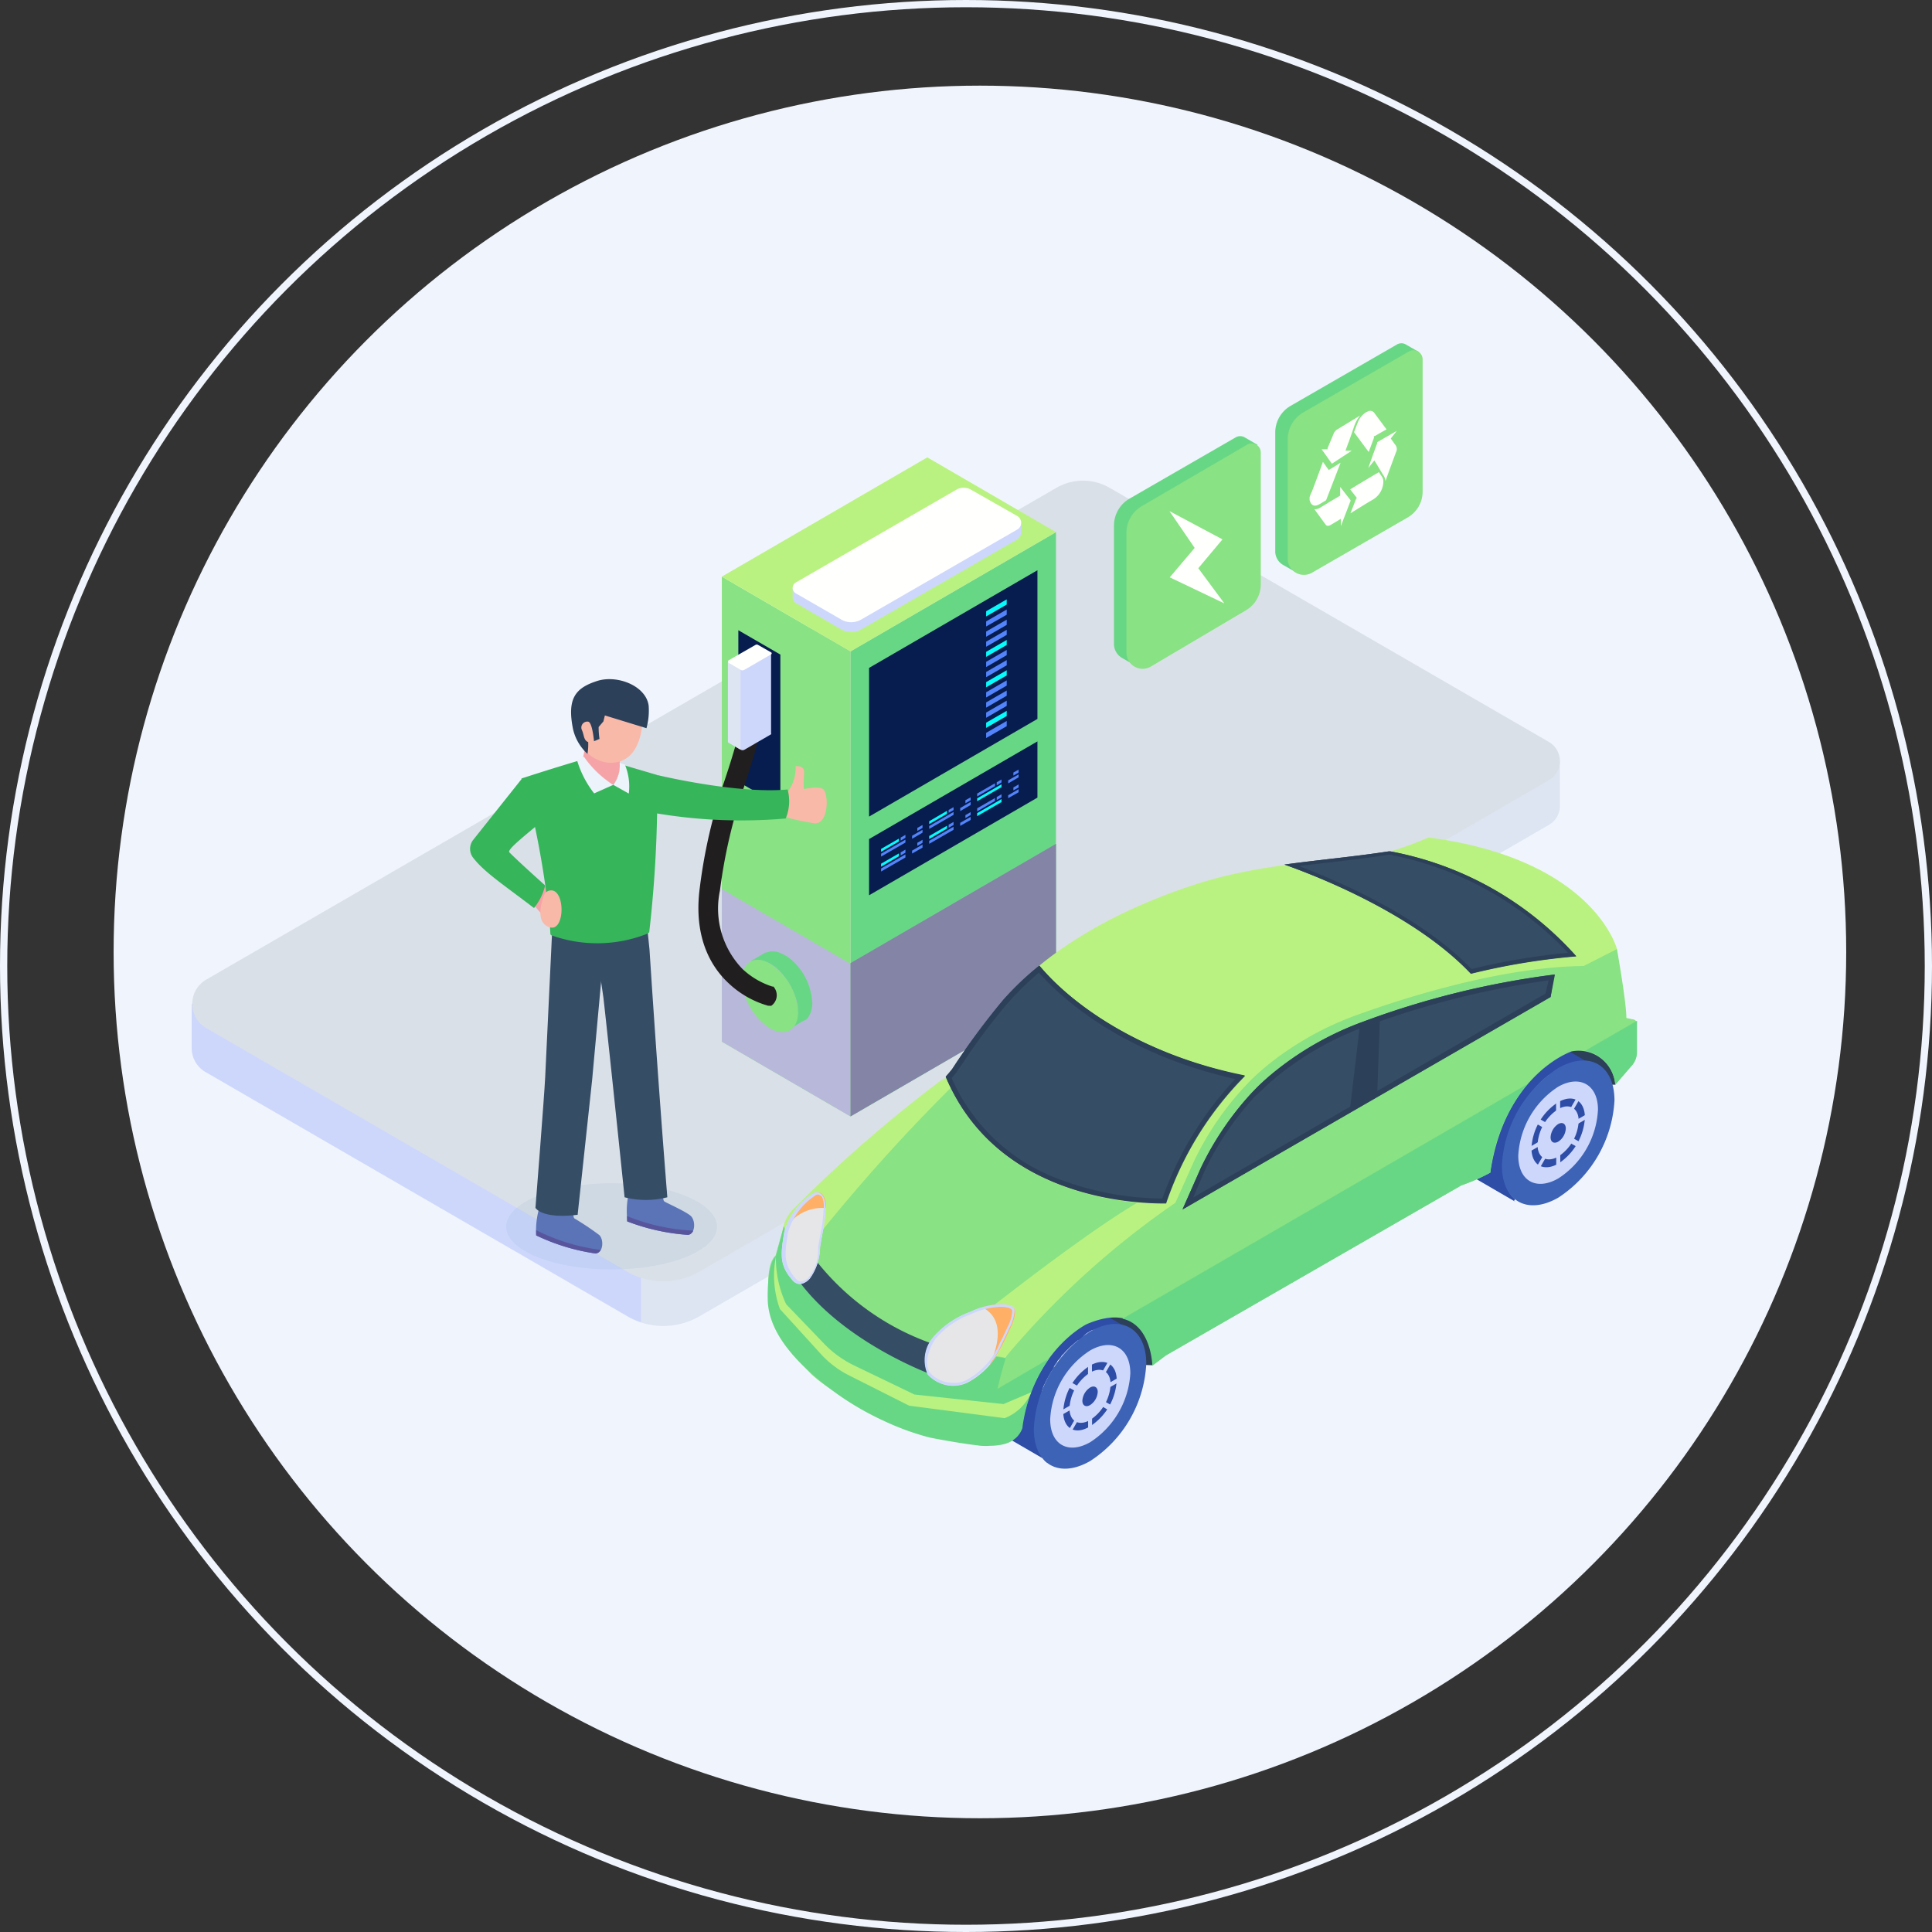 <svg xmlns="http://www.w3.org/2000/svg" viewBox="0 0 133.32 133.32"><rect x="0" y="0" width="133.32" height="133.32" fill="#333333" stroke="none"/><g style="isolation:isolate"><g id="Layer_2" data-name="Layer 2"><g id="Layer_1-2" data-name="Layer 1"><circle cx="67.62" cy="65.69" r="59.78" fill="#f0f5fd"/><path d="M13.81,69.89a1.94,1.94,0,0,1,.42-.32L72.9,35.64a3.65,3.65,0,0,1,3.67,0l29.2,16.89h1.87v3.06a1.5,1.5,0,0,1-.77,1.34l-58.6,33.9a5,5,0,0,1-5,0L14.23,74a1.91,1.91,0,0,1-1-1.66h0v-3.1Z" fill="#dde5f2"/><path d="M44.23,91.24a4.83,4.83,0,0,1-.93-.42L14.23,74a1.91,1.91,0,0,1-1-1.66h0v-3.1l.54.64a1.94,1.94,0,0,1,.42-.32l2.32-1.34L44.23,83.65Z" fill="#cdd7fc"/><path d="M14.23,67.6,72.9,33.66a3.67,3.67,0,0,1,3.67,0l30.3,17.53a1.53,1.53,0,0,1,0,2.66l-58.6,33.9a5,5,0,0,1-5,0L14.23,70.94A1.93,1.93,0,0,1,14.23,67.6Z" fill="#dae0e8"/><polygon points="72.87 36.72 58.69 44.95 58.69 77.04 72.87 68.81 72.87 36.72" fill="#68d785" fill-rule="evenodd"/><polygon points="49.81 39.79 58.69 44.95 58.69 77.04 49.81 71.88 49.81 39.79" fill="#89e283" fill-rule="evenodd"/><polygon points="49.81 39.79 58.69 44.95 72.87 36.72 63.99 31.56 49.81 39.79" fill="#baf281" fill-rule="evenodd"/><polygon points="49.81 61.35 58.69 66.51 58.69 77.04 49.81 71.88 49.81 61.35" fill="#b8b9da" fill-rule="evenodd"/><polygon points="71.59 39.35 59.97 46.09 59.97 56.35 71.59 49.61 71.59 39.35" fill="#071d4f" fill-rule="evenodd"/><polygon points="71.59 51.16 59.97 57.9 59.97 61.78 71.59 55.04 71.59 51.16" fill="#071d4f" fill-rule="evenodd"/><polygon points="72.87 58.23 58.69 66.46 58.69 77.04 72.87 68.81 72.87 58.23" fill="#8484a7" fill-rule="evenodd"/><polygon points="50.95 43.49 53.85 45.17 53.85 55.63 50.95 53.95 50.95 43.49" fill="#071d4f" fill-rule="evenodd"/><path d="M54.62,71h0a1.75,1.75,0,0,0,.43-1.32,2.5,2.5,0,0,0,0-.29,4.76,4.76,0,0,0-1.48-2.6l-.14-.11a2.33,2.33,0,0,0-.7-.36,1.21,1.21,0,0,0-.84,0h0l-.08,0,1-.59.08,0h0a1.24,1.24,0,0,1,.87,0,2.66,2.66,0,0,1,.77.43h0l0,0a4.22,4.22,0,0,1,1.51,2.86,1.74,1.74,0,0,1-.28,1.2.9.9,0,0,1-.2.19v0l-.06,0-1,.59.06,0h0Z" fill="#68d785"/><path d="M53.14,66.5a4.25,4.25,0,0,1,1.93,3.35c0,1.23-.87,1.72-1.94,1.11a4.28,4.28,0,0,1-1.93-3.35C51.2,66.38,52.07,65.89,53.14,66.5Z" fill="#89e283"/><path d="M53.37,68.08l-.07,0a5.41,5.41,0,0,1-2.06-1.21,6,6,0,0,1-1.56-5.41,36,36,0,0,1,1.66-7.16,54.49,54.49,0,0,0,1.73-6.43.71.71,0,0,0-.51-.85.69.69,0,0,0-.84.53A54,54,0,0,1,50,53.86a36.63,36.63,0,0,0-1.71,7.4c-.46,3.47.82,5.51,2,6.6A6.57,6.57,0,0,0,53,69.4l.08,0a.37.37,0,0,0,.15,0A.89.89,0,0,0,53.37,68.08Z" fill="#211e1f"/><path d="M70.31,36.25a.48.48,0,0,0-.11-.09L67,34.34a1,1,0,0,0-1,0l-10.8,6.23H54.7v.67a.42.42,0,0,0,.21.37l3.14,1.82a1.41,1.41,0,0,0,1.38,0L70.2,37.22a.56.56,0,0,0,.26-.46h0v-.69Z" fill="#cdd7fc"/><polygon points="70.46 36.07 70.46 36.08 70.46 36.07 70.46 36.07" fill="#b8bcfc"/><path d="M70.2,35.61,67,33.79a1,1,0,0,0-1,0L54.91,40.2a.43.43,0,0,0,0,.74l3.14,1.81a1.36,1.36,0,0,0,1.38,0L70.2,36.54A.54.54,0,0,0,70.2,35.61Z" fill="#fffffd"/><path d="M50.26,45.69l0,0,1.83-1.06a.23.23,0,0,1,.2,0l.82.48h.1V50.6a.07.07,0,0,1,0,.07l-1.83,1.06a.26.26,0,0,1-.27,0l-.81-.47a.11.11,0,0,1-.06-.09h0V45.65Z" fill="#cdd7fc"/><path d="M50.29,45.75l.81.47,0,0v5.51l0,0-.81-.47a.11.11,0,0,1-.06-.09h0V45.66A.11.11,0,0,0,50.29,45.75Z" fill="#dde5f2"/><polygon points="50.23 45.65 50.23 45.66 50.23 45.65 50.23 45.65" fill="#abadbb"/><path d="M50.29,45.56l1.83-1.05a.18.18,0,0,1,.2,0l.88.5a.08.08,0,0,1,0,.15l-1.83,1.06a.26.26,0,0,1-.27,0l-.81-.47A.11.11,0,0,1,50.29,45.56Z" fill="#fffffd"/><polygon points="69.47 50.11 68.05 50.93 68.05 50.57 69.47 49.75 69.47 50.11" fill="#5384fc"/><polygon points="69.47 49.41 68.05 50.23 68.05 49.87 69.47 49.05 69.47 49.41" fill="#09fafa"/><polygon points="69.47 48.71 68.05 49.53 68.05 49.17 69.47 48.35 69.47 48.71" fill="#5384fc"/><polygon points="69.47 48.01 68.05 48.83 68.05 48.47 69.47 47.65 69.47 48.01" fill="#5384fc"/><polygon points="69.47 47.31 68.05 48.13 68.05 47.77 69.47 46.95 69.47 47.31" fill="#5384fc"/><polygon points="69.47 46.61 68.05 47.43 68.05 47.07 69.47 46.25 69.47 46.61" fill="#09fafa"/><polygon points="69.47 45.91 68.05 46.73 68.05 46.37 69.47 45.55 69.47 45.91" fill="#5384fc"/><polygon points="69.47 45.21 68.05 46.03 68.05 45.67 69.47 44.85 69.47 45.21" fill="#5384fc"/><polygon points="69.47 44.51 68.05 45.33 68.05 44.98 69.47 44.16 69.47 44.51" fill="#09fafa"/><polygon points="69.47 43.81 68.05 44.63 68.05 44.28 69.47 43.46 69.47 43.81" fill="#5384fc"/><polygon points="69.47 43.12 68.05 43.94 68.05 43.58 69.47 42.76 69.47 43.12" fill="#5384fc"/><polygon points="69.47 42.42 68.05 43.23 68.05 42.88 69.47 42.06 69.47 42.42" fill="#5384fc"/><polygon points="69.47 41.72 68.05 42.54 68.05 42.18 69.47 41.36 69.47 41.72" fill="#09fafa"/><polygon points="69.11 54.32 67.43 55.29 67.43 55.09 69.11 54.12 69.11 54.32" fill="#09fafa"/><polygon points="70.29 53.64 69.57 54.06 69.57 53.85 70.29 53.44 70.29 53.64" fill="#5384fc"/><polygon points="68.66 54.25 67.43 54.96 67.43 54.76 68.66 54.05 68.66 54.25" fill="#5384fc"/><polygon points="68.78 53.98 69.11 53.79 69.11 53.99 68.78 54.19 68.78 53.98" fill="#5384fc"/><polygon points="69.93 53.31 70.29 53.11 70.29 53.31 69.93 53.52 69.93 53.31" fill="#5384fc"/><polygon points="65.8 56.23 64.12 57.2 64.12 57 65.8 56.03 65.8 56.23" fill="#5384fc"/><polygon points="66.98 55.55 66.26 55.97 66.26 55.76 66.98 55.34 66.98 55.55" fill="#5384fc"/><polygon points="65.35 56.16 64.12 56.87 64.12 56.67 65.35 55.95 65.35 56.16" fill="#09fafa"/><polygon points="65.46 55.89 65.8 55.7 65.8 55.9 65.46 56.09 65.46 55.89" fill="#5384fc"/><polygon points="66.62 55.22 66.98 55.02 66.98 55.22 66.62 55.43 66.62 55.22" fill="#5384fc"/><polygon points="62.48 58.14 60.8 59.11 60.8 58.91 62.48 57.94 62.48 58.14" fill="#5384fc"/><polygon points="63.66 57.46 62.94 57.88 62.94 57.67 63.66 57.26 63.66 57.46" fill="#5384fc"/><polygon points="62.03 57.87 62.03 58.07 60.8 58.78 60.8 58.58 62.03 57.87" fill="#09fafa"/><polygon points="62.15 57.8 62.48 57.61 62.48 57.81 62.15 58.01 62.15 57.8" fill="#5384fc"/><polygon points="63.3 57.13 63.66 56.93 63.66 57.13 63.3 57.34 63.3 57.13" fill="#5384fc"/><polygon points="69.11 55.35 67.43 56.32 67.43 56.11 69.11 55.14 69.11 55.35" fill="#09fafa"/><polygon points="70.29 54.67 69.57 55.08 69.57 54.88 70.29 54.46 70.29 54.67" fill="#5384fc"/><polygon points="68.66 55.27 67.43 55.99 67.43 55.78 68.66 55.07 68.66 55.27" fill="#5384fc"/><polygon points="68.78 55 69.11 54.81 69.11 55.02 68.78 55.21 68.78 55" fill="#5384fc"/><polygon points="69.93 54.34 70.29 54.13 70.29 54.34 69.93 54.54 69.93 54.34" fill="#5384fc"/><polygon points="65.8 57.26 64.12 58.23 64.12 58.02 65.8 57.05 65.8 57.26" fill="#5384fc"/><polygon points="66.98 56.58 66.26 56.99 66.26 56.78 66.98 56.37 66.98 56.58" fill="#5384fc"/><polygon points="65.35 57.18 64.12 57.9 64.12 57.69 65.35 56.98 65.35 57.18" fill="#09fafa"/><polygon points="65.46 56.91 65.8 56.72 65.8 56.93 65.46 57.12 65.46 56.91" fill="#5384fc"/><polygon points="66.62 56.25 66.98 56.04 66.98 56.24 66.62 56.45 66.62 56.25" fill="#5384fc"/><polygon points="62.48 59.17 60.8 60.14 60.8 59.93 62.48 58.96 62.48 59.17" fill="#5384fc"/><polygon points="63.66 58.49 62.94 58.9 62.94 58.7 63.66 58.28 63.66 58.49" fill="#5384fc"/><polygon points="62.03 58.89 62.03 59.09 60.8 59.81 60.8 59.6 62.03 58.89" fill="#09fafa"/><polygon points="62.15 58.82 62.48 58.63 62.48 58.84 62.15 59.03 62.15 58.82" fill="#5384fc"/><polygon points="63.3 58.16 63.66 57.95 63.66 58.16 63.3 58.37 63.3 58.16" fill="#5384fc"/><path d="M111.47,74.85s-3.39.07-3.42,0-.88-3.85-.88-3.85l5.67-.17Z" fill="#2c405a"/><path d="M79.52,94.21l-4-.14s1.11-4.69,1.18-4.7,1.85.09,1.85.09L80.41,92Z" fill="#2c405a"/><path d="M72.24,100.93l0,0-.09-.08h0l-.09-.1,0,0a.27.27,0,0,0-.07-.08l0,0a.36.36,0,0,1-.07-.1l0,0-.08-.14a.91.91,0,0,1-.07-.14v0l-.06-.12v0l0-.07,0-.13a.19.19,0,0,1,0-.08l0-.11a.29.29,0,0,1,0-.09s0-.06,0-.09,0-.07,0-.11,0-.05,0-.08,0-.08,0-.12V99a.66.66,0,0,1,0-.14.13.13,0,0,1,0-.06v-.49a.76.76,0,0,0,0-.15v-.08a.77.77,0,0,1,0-.15v-.06l0-.22v0l0-.2,0-.07,0-.15s0-.06,0-.09a1,1,0,0,1,0-.14l0-.09s0-.1,0-.15a.19.19,0,0,0,0-.07,2,2,0,0,0,.07-.23h0c0-.07,0-.14.07-.21l0-.07.06-.15,0-.08.07-.16,0-.06a2,2,0,0,1,.1-.21l0,0,.08-.17.06-.12.06-.11.17-.3.06-.1.07-.12a.61.61,0,0,0,.07-.1l.08-.12a.35.35,0,0,1,0-.08c.07-.1.14-.21.22-.31h0c0-.08.11-.15.16-.22a1.83,1.83,0,0,0,.13-.16l0,0c0-.06.1-.13.16-.19l0,0,.11-.13a.46.46,0,0,0,.07-.07l.1-.1.07-.07.1-.1.08-.07.1-.09.08-.07.1-.09.08-.06.11-.09.07,0,.12-.09.06,0A1.22,1.22,0,0,1,75,92h0l.19-.12.17-.09.06,0,.13-.06.05,0,.18-.08.18-.06,0,0,.12,0,.07,0,.11,0,.07,0,.1,0h.75l.14,0h0l.11,0,.06,0,.08,0,.11,0,0,0,.15.07-2.65-1.54L75.17,90l0,0a2.45,2.45,0,0,0-1.73,0,5.27,5.27,0,0,0-1.54.85l0,0-.08.06a8.5,8.5,0,0,0-3,5.72,3.71,3.71,0,0,0,.44,2.24h0l0,0a.36.36,0,0,0,.07.1l0,0a.27.27,0,0,1,.07.08l0,0,.09.1h0l.09.08,0,0,.08.06,0,0,.12.08,2.65,1.54-.12-.08,0,0Z" fill="#2d4da7"/><path d="M75.21,91.89a8.51,8.51,0,0,0-3.87,6.71c0,2.46,1.75,3.45,3.89,2.22a8.51,8.51,0,0,0,3.87-6.71C79.1,91.65,77.35,90.66,75.21,91.89Z" fill="#3d63b7"/><path d="M75.21,93.2a6,6,0,0,0-2.74,4.74c0,1.75,1.24,2.45,2.76,1.58A6.07,6.07,0,0,0,78,94.77C78,93,76.73,92.32,75.21,93.2Z" fill="#cdd7fc"/><path d="M75.21,94.24a4,4,0,0,0-1.84,3.18c0,1.17.84,1.64,1.86,1a4,4,0,0,0,1.83-3.18C77.06,94.12,76.23,93.65,75.21,94.24Z" fill="#2d4da7"/><path d="M75.22,94.72a3.13,3.13,0,0,0-1.42,2.45c0,.91.64,1.27,1.42.82a3.13,3.13,0,0,0,1.42-2.45C76.64,94.63,76,94.27,75.22,94.72Z" fill="#cdd7fc"/><polygon points="77.16 95.4 77.15 95.08 75.55 96 76.68 94.05 76.48 93.94 75.36 95.89 75.35 94.05 75.08 94.21 75.08 96.05 73.94 95.4 73.75 95.74 74.89 96.39 73.28 97.31 73.28 97.63 74.89 96.71 73.76 98.66 73.95 98.77 75.08 96.82 75.09 98.66 75.36 98.5 75.36 96.66 76.5 97.31 76.69 96.97 75.55 96.32 77.16 95.4" fill="#cdd7fc"/><path d="M75.22,95.75a1.18,1.18,0,0,0-.53.91c0,.33.24.47.53.3a1.16,1.16,0,0,0,.53-.91C75.75,95.72,75.51,95.58,75.22,95.75Z" fill="#2d4da7"/><path d="M104.55,82.75l0,0-.09-.08h0l-.1-.1,0,0-.07-.08,0,0-.07-.1v0l-.09-.14c0-.05,0-.09-.07-.14v0a.61.61,0,0,1,0-.12l0,0a.19.19,0,0,1,0-.07s0-.09,0-.13a.31.31,0,0,0,0-.08l0-.1a.3.3,0,0,0,0-.1.29.29,0,0,0,0-.09s0-.07,0-.11,0,0,0-.08,0-.08,0-.12,0,0,0-.08,0-.09,0-.14v-.06a1.48,1.48,0,0,1,0-.21v-.28a.76.76,0,0,1,0-.15v-.08s0-.1,0-.15V79.7a1.46,1.46,0,0,1,0-.22v0a1.42,1.42,0,0,1,0-.2v-.07l0-.15a.29.29,0,0,0,0-.09s0-.09,0-.14l0-.09s0-.1.05-.15a.19.19,0,0,1,0-.07,2,2,0,0,1,.07-.23h0l.08-.21,0-.07.06-.15,0-.08s.05-.1.07-.16l0,0,.1-.22,0,0a1.3,1.3,0,0,1,.08-.17l.06-.12.06-.11.16-.3.06-.1.08-.12.06-.1a.83.83,0,0,0,.08-.12l.05-.08.22-.31h0l.17-.22a1.83,1.83,0,0,1,.13-.16l0,0c.06-.06.11-.13.16-.19l.05,0L106,75l.07-.07.1-.11.08-.07.09-.1.08-.07.1-.09.08-.07.1-.09.08-.06.11-.09a.18.18,0,0,0,.07,0l.13-.09.06,0,.18-.12h0l.19-.12.17-.09.06,0,.13-.06.06,0,.18-.08.17-.06.06,0,.12,0,.07,0,.1,0,.07,0,.1,0h.75l.14,0h0l.11,0,0,0,.09,0,.1,0,0,0,.14.07-2.65-1.54-.14-.07,0,0a2.48,2.48,0,0,0-1.74,0,5.2,5.2,0,0,0-1.54.86l0,0-.08.06a8.54,8.54,0,0,0-3,5.72,3.78,3.78,0,0,0,.44,2.24h0l0,0a.86.86,0,0,0,.07.1l0,0,.06.08,0,0a.94.94,0,0,0,.1.1h0l.09.08,0,0,.08.06,0,0,.11.08,2.65,1.54-.11-.08,0,0Z" fill="#2d4da7"/><path d="M107.51,73.71a8.54,8.54,0,0,0-3.87,6.71c0,2.46,1.75,3.46,3.9,2.22a8.57,8.57,0,0,0,3.87-6.71C111.4,73.47,109.66,72.48,107.51,73.71Z" fill="#3d63b7"/><path d="M107.51,75a6.06,6.06,0,0,0-2.74,4.74c0,1.75,1.24,2.45,2.76,1.58a6,6,0,0,0,2.74-4.75C110.27,74.84,109,74.14,107.51,75Z" fill="#cdd7fc"/><path d="M107.52,76.06a4,4,0,0,0-1.84,3.18c0,1.17.83,1.64,1.85,1.06a4.07,4.07,0,0,0,1.84-3.19C109.36,75.94,108.54,75.47,107.52,76.06Z" fill="#2d4da7"/><path d="M107.52,76.54A3.13,3.13,0,0,0,106.1,79c0,.9.64,1.26,1.43.81a3.12,3.12,0,0,0,1.41-2.45C108.94,76.46,108.3,76.09,107.52,76.54Z" fill="#cdd7fc"/><polygon points="109.46 77.22 109.46 76.9 107.86 77.82 108.99 75.87 108.79 75.76 107.66 77.71 107.66 75.87 107.38 76.03 107.38 77.87 106.25 77.22 106.05 77.56 107.19 78.21 105.59 79.13 105.59 79.45 107.19 78.53 106.06 80.48 106.26 80.59 107.39 78.64 107.39 80.48 107.67 80.32 107.66 78.48 108.8 79.13 108.99 78.79 107.86 78.14 109.46 77.22" fill="#cdd7fc"/><path d="M107.52,77.57a1.17,1.17,0,0,0-.52.91c0,.33.23.47.53.3a1.15,1.15,0,0,0,.52-.91C108.05,77.54,107.81,77.4,107.52,77.57Z" fill="#2d4da7"/><path d="M111.58,65.49s-1.57-6.19-13-7.7a23.69,23.69,0,0,1-2.76,1c-4.46.69-8.9.81-13.24,2.21-4.84,1.56-10,4.16-13.36,8.06a50.08,50.08,0,0,0-3.51,4.75,5.83,5.83,0,0,1-.46.55l-1.67,1.87L65.42,81,76.9,86l4.21-1.37L110.8,67l.2-.19Z" fill="#baf281"/><path d="M70.22,82.08s-7.8-4.4-5-7.74a93.6,93.6,0,0,0-10.57,9.19,2.67,2.67,0,0,0-.63,2.28l.51,2.76,3.88,3.48L63,94.17l6.32-.49L81.11,84.6S77.19,86,70.22,82.08Z" fill="#baf281"/><path d="M112.73,70.35l-.5-.1c0-1.11-.64-4.69-.65-4.76l-2.3,1.17c-5.61.06-12.19,2.13-15.67,3.39a21.46,21.46,0,0,0-6,3.34,18,18,0,0,0-1.37,1.22l-.32.34a20.54,20.54,0,0,0-3.55,5.23L81.11,83A58.57,58.57,0,0,0,69.36,93.68a16.14,16.14,0,0,0-6,.1c-7-3.07-8.45-5.65-8.45-5.65-.25-1.37-.83-3.49-.83-3.49l-.56,2c-.66.62-.48,2.38-.48,2.38a9.14,9.14,0,0,0,.7,2.9,7.21,7.21,0,0,0,1.37,2l.87.9a9.26,9.26,0,0,0,2.58,1.68l4.24,2c5.35,2,7,.92,7,.92a1.62,1.62,0,0,0,.7-.86C71.3,93.16,75,91.37,75,91.37c4.52-1.92,4.56,2.84,4.56,2.84l.91-.69L100.84,81.8a13.51,13.51,0,0,0,2-.88c1-6.83,5.62-8.37,5.62-8.37a2.54,2.54,0,0,1,3,2.3l1.14-1.32a1.4,1.4,0,0,0,.35-.92v-2A.3.3,0,0,0,112.73,70.35Z" fill="#89e283"/><path d="M63.38,93.78c-7-3.07-8.45-5.65-8.45-5.65-.25-1.37-.83-3.52-.83-3.52l-.56,2.07c-.66.62-.56,3.08-.56,3.08.08,2,1.54,3.7,3,5a19.9,19.9,0,0,0,5.12,3.34,17.74,17.74,0,0,0,3.06,1.1c.25.06,4.11.78,4.12.53a25.85,25.85,0,0,1,1.12-6A16.14,16.14,0,0,0,63.38,93.78Z" fill="#68d785"/><path d="M68.78,95.87l-1.33,3.85c1.8.21,2.4-.31,2.4-.31a1.62,1.62,0,0,0,.7-.86,10.62,10.62,0,0,1,1.84-4.79Z" fill="#68d785"/><path d="M69.25,96.89l-6.15-.66-4.15-2a7.28,7.28,0,0,1-2-1.42L54.25,90a7.48,7.48,0,0,1-.71-3.27,6.77,6.77,0,0,0,.28,3.6l2.73,3a6.78,6.78,0,0,0,2.08,1.6L62.74,97l6.58.86a3.23,3.23,0,0,0,1.84-1.78Z" fill="#baf281"/><path d="M107.25,67.25A59.14,59.14,0,0,0,94.1,70.49a21.35,21.35,0,0,0-6,3.35,16.19,16.19,0,0,0-1.37,1.21l-.33.34a21,21,0,0,0-3.55,5.24L81.6,83.46,107,68.8Z" fill="#364d66"/><path d="M65.6,75.08a122.38,122.38,0,0,0-10,11.26,17.76,17.76,0,0,0,9.07,6.84S73.6,85.89,78.47,83C74.89,82.65,68.59,81.19,65.6,75.08Z" fill="#89e283"/><path d="M56.32,87l-1.14,1.47c3.13,4.19,9,6.34,9,6.34L65,92.94A17.57,17.57,0,0,1,56.32,87Z" fill="#364d66"/><path d="M64.05,94.86a2.44,2.44,0,0,1,.4-2.62A6.12,6.12,0,0,1,67,90.53,5.22,5.22,0,0,1,69.14,90c.28,0,.91.07.92.46a3,3,0,0,1-.35,1.19c-.18.39-.36.78-.56,1.16a5.24,5.24,0,0,1-2.41,2.61,2.33,2.33,0,0,1-2.67-.54Z" fill="#e6e6e8"/><path d="M56.12,82.34a4.72,4.72,0,0,0-2,2.66c-.25,1.56-.35,2.28.54,3.31.39.47.81.33,1.22-.08a3.78,3.78,0,0,0,.71-2.17c.12-.8.32-1.6.36-2.41a1.91,1.91,0,0,0-.13-1.06A.51.51,0,0,0,56.12,82.34Z" fill="#e6e6e8"/><path d="M69.14,90a4,4,0,0,0-1.37.21c.77.37,1.7,1.36.52,4a8.77,8.77,0,0,0,.86-1.37c.2-.38.38-.77.56-1.16a3,3,0,0,0,.35-1.19C70.05,90.08,69.42,90,69.14,90Z" fill="#ffaf66"/><path d="M56.12,82.34a4.91,4.91,0,0,0-1.91,2.45A2.92,2.92,0,0,1,57,83.37a1.37,1.37,0,0,0-.14-.78A.51.51,0,0,0,56.12,82.34Z" fill="#ffaf66"/><path d="M69.14,90H69v.18h.1c.36,0,.75.1.75.29a2.54,2.54,0,0,1-.32,1.09v0c-.17.37-.35.77-.56,1.16a5.09,5.09,0,0,1-2.32,2.53,2,2,0,0,1-.63.17l-.22,0a2.16,2.16,0,0,1-1.61-.67l0,0c-.5-.71,0-1.86.4-2.41A5.88,5.88,0,0,1,67,90.69a5.32,5.32,0,0,1,2-.51V90h0a5.38,5.38,0,0,0-2.08.53,6.12,6.12,0,0,0-2.5,1.71,2.44,2.44,0,0,0-.4,2.62l0,0a2.32,2.32,0,0,0,1.75.74h.24a2.38,2.38,0,0,0,.68-.19,5.24,5.24,0,0,0,2.41-2.61c.2-.38.38-.77.56-1.16a3,3,0,0,0,.35-1.19C70.05,90.08,69.42,90,69.14,90Z" fill="#cdd7fc"/><path d="M56.38,82.26a.46.46,0,0,0-.26.08,4.72,4.72,0,0,0-2,2.66c-.25,1.56-.35,2.28.54,3.31a.67.67,0,0,0,.53.29,1,1,0,0,0,.69-.37,3.78,3.78,0,0,0,.71-2.17c.12-.8.32-1.6.36-2.41a1.91,1.91,0,0,0-.13-1.06A.6.6,0,0,0,56.38,82.26Zm.44,1.31v.07a10.62,10.62,0,0,1-.22,1.6c-.05.26-.1.53-.14.79,0,.1,0,.21,0,.32a3,3,0,0,1-.61,1.75.9.9,0,0,1-.57.33.55.55,0,0,1-.4-.23c-.84-1-.73-1.67-.5-3.17a4.59,4.59,0,0,1,1.89-2.54.29.29,0,0,1,.16-.06.41.41,0,0,1,.33.25A1.73,1.73,0,0,1,56.82,83.57Z" fill="#cdd7fc"/><path d="M94.1,70.49a21.35,21.35,0,0,0-6,3.35,16.19,16.19,0,0,0-1.37,1.21l-.33.34a21,21,0,0,0-3.55,5.24L81.6,83.46,107,68.8l.3-1.55A59.14,59.14,0,0,0,94.1,70.49Zm12.54-1.92L82.34,82.63l.8-1.86a20.65,20.65,0,0,1,3.49-5.14L87,75.3a16.32,16.32,0,0,1,1.34-1.19,21.12,21.12,0,0,1,5.93-3.29,60.32,60.32,0,0,1,12.6-3.17Z" fill="#2c405a"/><polygon points="93.83 70.83 93.15 76.57 95.04 75.48 95.22 70.32 93.83 70.83" fill="#2c405a"/><path d="M101.5,67.2a46.64,46.64,0,0,1,7.27-1.2,22.78,22.78,0,0,0-12.83-7.25h0l-.11,0c-2.41.37-4.81.58-7.2.91C91,60.5,97.62,63.11,101.5,67.2Z" fill="#364d66"/><path d="M80.47,83.05a22.93,22.93,0,0,1,5.45-8.8C78.81,72.8,74,69.37,71.72,66.63A20.28,20.28,0,0,0,69.23,69a50.08,50.08,0,0,0-3.51,4.75,1.34,1.34,0,0,1-.11.14c-.11.14-.23.27-.35.41C68.73,82.59,78,83.07,80.47,83.05Z" fill="#364d66"/><path d="M111.47,74.85l1.14-1.32a1.4,1.4,0,0,0,.35-.92v-2a.34.34,0,0,0,0-.17l-3.56,2.06A2.62,2.62,0,0,1,111.47,74.85Z" fill="#68d785"/><path d="M100.84,81.8a13.51,13.51,0,0,0,2-.88,11.65,11.65,0,0,1,2.56-6.11L77.46,91c2,.45,2.06,3.24,2.06,3.24l.91-.69Z" fill="#68d785"/><path d="M71.72,66.63A20.28,20.28,0,0,0,69.23,69a50.08,50.08,0,0,0-3.51,4.75,1.34,1.34,0,0,1-.11.14c-.11.14-.23.27-.35.41,3.39,8.06,12.27,8.71,15,8.71h.19a22.93,22.93,0,0,1,5.45-8.8C78.81,72.8,74,69.37,71.72,66.63ZM80.21,82.7a20.29,20.29,0,0,1-7.07-1.31,13,13,0,0,1-7.47-7v0l.21-.24A1.33,1.33,0,0,0,66,74c.17-.26.34-.49.5-.73a41.4,41.4,0,0,1,3-4,20.29,20.29,0,0,1,2.19-2.15c1.38,1.57,5.55,5.55,13.55,7.34A23.43,23.43,0,0,0,80.21,82.7Z" fill="#2c405a"/><path d="M95.94,58.75h0l-.11,0c-2.41.37-4.81.58-7.2.91,2.34.82,9,3.43,12.87,7.52a46.64,46.64,0,0,1,7.27-1.2A22.78,22.78,0,0,0,95.94,58.75Zm-6.21,1,2.1-.25c1.32-.15,2.69-.31,4-.52h.07a22.77,22.77,0,0,1,12.3,6.77,45.12,45.12,0,0,0-6.65,1.12C98.14,63.34,92.72,60.94,89.73,59.8Z" fill="#2c405a"/><path d="M77.94,34.41l7.33-4.23a.62.62,0,0,1,.62,0h0l.88.51-.86,3.07v5.89a2.06,2.06,0,0,1-1,1.78L78.67,45l-.34.92-.89-.51h0a1.12,1.12,0,0,1-.57-1V36.27A2.16,2.16,0,0,1,77.94,34.41Z" fill="#68d785"/><path d="M77.73,36.77V45a1.12,1.12,0,0,0,1.68,1L86,42.1a2.06,2.06,0,0,0,1-1.78v-9.1a.62.62,0,0,0-.93-.54L78.8,34.92A2.14,2.14,0,0,0,77.73,36.77Z" fill="#89e283"/><path d="M89.07,28l7.33-4.23a.61.61,0,0,1,.61,0h0l.89.51-.86,3.07v5.88A2.08,2.08,0,0,1,96,35L89.8,38.59l-.34.92L88.57,39h0A1.08,1.08,0,0,1,88,38V29.83A2.12,2.12,0,0,1,89.07,28Z" fill="#68d785"/><path d="M88.86,30.34v8.18a1.12,1.12,0,0,0,1.68,1l6.63-3.83a2.05,2.05,0,0,0,1-1.78V24.79a.63.63,0,0,0-.94-.54l-7.33,4.23A2.15,2.15,0,0,0,88.86,30.34Z" fill="#89e283"/><path d="M94.84,31.77s0,0,0,0l-.42.53a.06.06,0,0,1,0,0c.2-.58.41-1.16.62-1.73a.09.09,0,0,1,0-.06l1.35-.78h0l-.42.53,0,0,.36.5a.46.46,0,0,1,0,.45c-.24.66-.49,1.32-.73,2l0,.07v0a.73.73,0,0,0-.15-.5Z" fill="#fffffd"/><path d="M93.6,34.32l-.43-.55.59-.36,1.39-.83h0l.21.31a.59.59,0,0,1,.1.33,1.46,1.46,0,0,1-.65,1.21l-.62.37-1,.62.39-1A.06.06,0,0,0,93.6,34.32Z" fill="#fffffd"/><path d="M91.15,35l.66-.4.67-.4,0,0V33.6h0l0,0,.71.91a.08.08,0,0,1,0,.07l-.66,1.72s0,0,0,0V35.8l0,0-.46.28-.24.14c-.15.09-.26.08-.34,0l-.79-1.08,0,0A.71.71,0,0,0,91.15,35Z" fill="#fffffd"/><path d="M94.82,30.19l-.37,1-.39-.52-.61-.83a.07.07,0,0,1,0-.05c.08-.2.15-.41.24-.62a1.41,1.41,0,0,1,.56-.71l.14-.07a.35.35,0,0,1,.45.11l.84,1.13c-.27.15-.54.3-.8.46A.06.06,0,0,0,94.82,30.19Z" fill="#fffffd"/><path d="M90.53,33.92c.17-.44.59-1.57.76-2.05l.4.56s0,0,0,0c.28-.16.55-.33.82-.5l-1,2.59,0,0-.26.16-.21.12c-.25.14-.45.12-.58-.07a1.45,1.45,0,0,1-.09-.22v-.2A2.47,2.47,0,0,1,90.53,33.92Z" fill="#fffffd"/><path d="M93.1,30.42c-.09.22-.17.45-.25.68l.43,0,0,0L91.91,32s0,0,0,0L91.2,31l0,0h0l.41,0,0-.07L92,30a.71.71,0,0,1,.22-.33l0,0,1.64-1a2.32,2.32,0,0,0-.42.77Z" fill="#fffffd"/><polygon points="80.7 35.27 84.36 37.22 82.69 39.21 84.49 41.64 80.72 39.84 82.44 37.81 80.7 35.27" fill="#fffffd"/><path d="M34.93,84.65c0,1.63,3.26,2.95,7.28,2.95s7.27-1.32,7.27-2.95-3.26-3-7.27-3S34.93,83,34.93,84.65Z" fill="#2b778f" opacity="0.07" style="mix-blend-mode:multiply"/><path d="M54.38,54.61a2.77,2.77,0,0,0,.52-1.74s.61-.08.59.43-.07,1.13,0,1.14,1.18-.27,1.39.1c.33.62.2,2.28-.63,2.28a16.07,16.07,0,0,1-2.13-.46C53.81,56.38,54.38,54.61,54.38,54.61Z" fill="#f9b9a8"/><path d="M38.08,61.05a1.34,1.34,0,0,1-.68.12c-.53,0-.55,1.3-.55,1.3l.66.76Z" fill="#f6a3a8"/><path d="M47.67,83.91c-.34-.31-1.66-.89-1.82-1s-.05-.68-.05-.68l-2.35-.13a5.45,5.45,0,0,0-.15,2.19,14.43,14.43,0,0,0,4.2.93C48,85.11,48,84.22,47.67,83.91Z" fill="#5a74b7"/><path d="M47.84,84.92a13.76,13.76,0,0,1-4.57-1c0,.23,0,.36,0,.36a14.43,14.43,0,0,0,4.2.93A.46.46,0,0,0,47.84,84.92Z" fill="#59559d"/><path d="M44.82,65.53s.53,8.37,1.23,17.09a6,6,0,0,1-2.95,0s-1-9.69-1.46-13.77l-.37-2.54-.18-2.55,3.53-.17Z" fill="#364d66"/><path d="M41.36,85.23a19.73,19.73,0,0,0-1.72-1.15c-.15-.14,0-.69,0-.69l-2.34-.31A5.61,5.61,0,0,0,37,85.25a14.07,14.07,0,0,0,4.11,1.25C41.63,86.45,41.68,85.56,41.36,85.23Z" fill="#5a74b7"/><path d="M41.45,86.25A13.61,13.61,0,0,1,37,84.89c0,.23,0,.36,0,.36a14.07,14.07,0,0,0,4.11,1.25A.46.46,0,0,0,41.45,86.25Z" fill="#59559d"/><path d="M38.13,63.64s-.46,9.57-.51,10.71-.67,9-.67,9,.41.78,2.91.48l1-9.3.68-7.44.16-3.24Z" fill="#364d66"/><path d="M40.38,51.34a6,6,0,0,1-.18,1.07l.17,1,1.78.92h.57l.16-.66a6.73,6.73,0,0,1-.08-1.83Z" fill="#f6a3a8"/><path d="M43.19,53.42v-.2L42.79,53c-.39,1.07-2.72-.4-2.72-.4l0,.1-.2-.1-.43.7.73,8.09.81,1.24a4.62,4.62,0,0,0,2.6-.38L44,53.27Z" fill="#f6a3a8"/><path d="M40.2,52.41s.28.7,2.12,1.75a2,2,0,0,0,.45-1.44l2.58.76a84.9,84.9,0,0,1-.55,10.86s-.16.1-.2.12a9.39,9.39,0,0,1-6.5.1.14.14,0,0,1-.12-.11c-.11-2.66-1.14-8.77-2-10.73C36,53.72,37.67,53.16,40.2,52.41Z" fill="#36b55b"/><path d="M32.62,58c1-1.26,3.38-4.25,3.38-4.25,1.79.13,2,.92,2.18,2,.06.3-.63.81-.89,1-1,.87-2.33,1.88-2.14,2.07.86.85,2.47,2.28,2.47,2.28a3.89,3.89,0,0,1-.77,1.56c-2.2-1.68-3.47-2.5-4.23-3.51A1,1,0,0,1,32.62,58Z" fill="#36b55b"/><path d="M42.32,54.16,41,54.75a6.91,6.91,0,0,1-1.17-2.25l.46-.29A7,7,0,0,0,42.32,54.16Z" fill="#ecf3fa"/><path d="M42.32,54.16a2.22,2.22,0,0,0,.44-1.52l.36.12a3.92,3.92,0,0,1,.27,2Z" fill="#ecf3fa"/><path d="M39.84,50.58A2.4,2.4,0,0,0,42,52.63c2.16.14,2.48-2.51,2.3-3.77a2.24,2.24,0,0,0-3.15-1.72C40,47.73,39.53,48.8,39.84,50.58Z" fill="#f9b9a8"/><path d="M41.18,47c1.37-.46,3.38.3,3.58,1.68a4.53,4.53,0,0,1-.15,1.57l-2.87-.88-.1.41-.33.39a5.11,5.11,0,0,0,.06.82l-.38.16s-.11-1.3-.4-1.35a.41.41,0,0,0-.43.59c.15.33.11.7.43.82a4,4,0,0,1-.05.81,3.3,3.3,0,0,1-1-1.72C39.12,48.2,39.71,47.48,41.18,47Z" fill="#2c405a"/><path d="M38.3,61.52a.51.51,0,0,0-.74.23c-.21.51-.65,2,.43,2.25C38.87,64.2,39,62,38.3,61.52Z" fill="#f9b9a8"/><path d="M45.35,53.48s5.45,1.32,9,1a3.1,3.1,0,0,1-.13,2A35.24,35.24,0,0,1,44.6,56Z" fill="#36b55b"/><circle cx="66.66" cy="66.66" r="66.41" fill="none" stroke="#f0f5fd" stroke-miterlimit="10" stroke-width="0.5"/></g></g></g></svg>